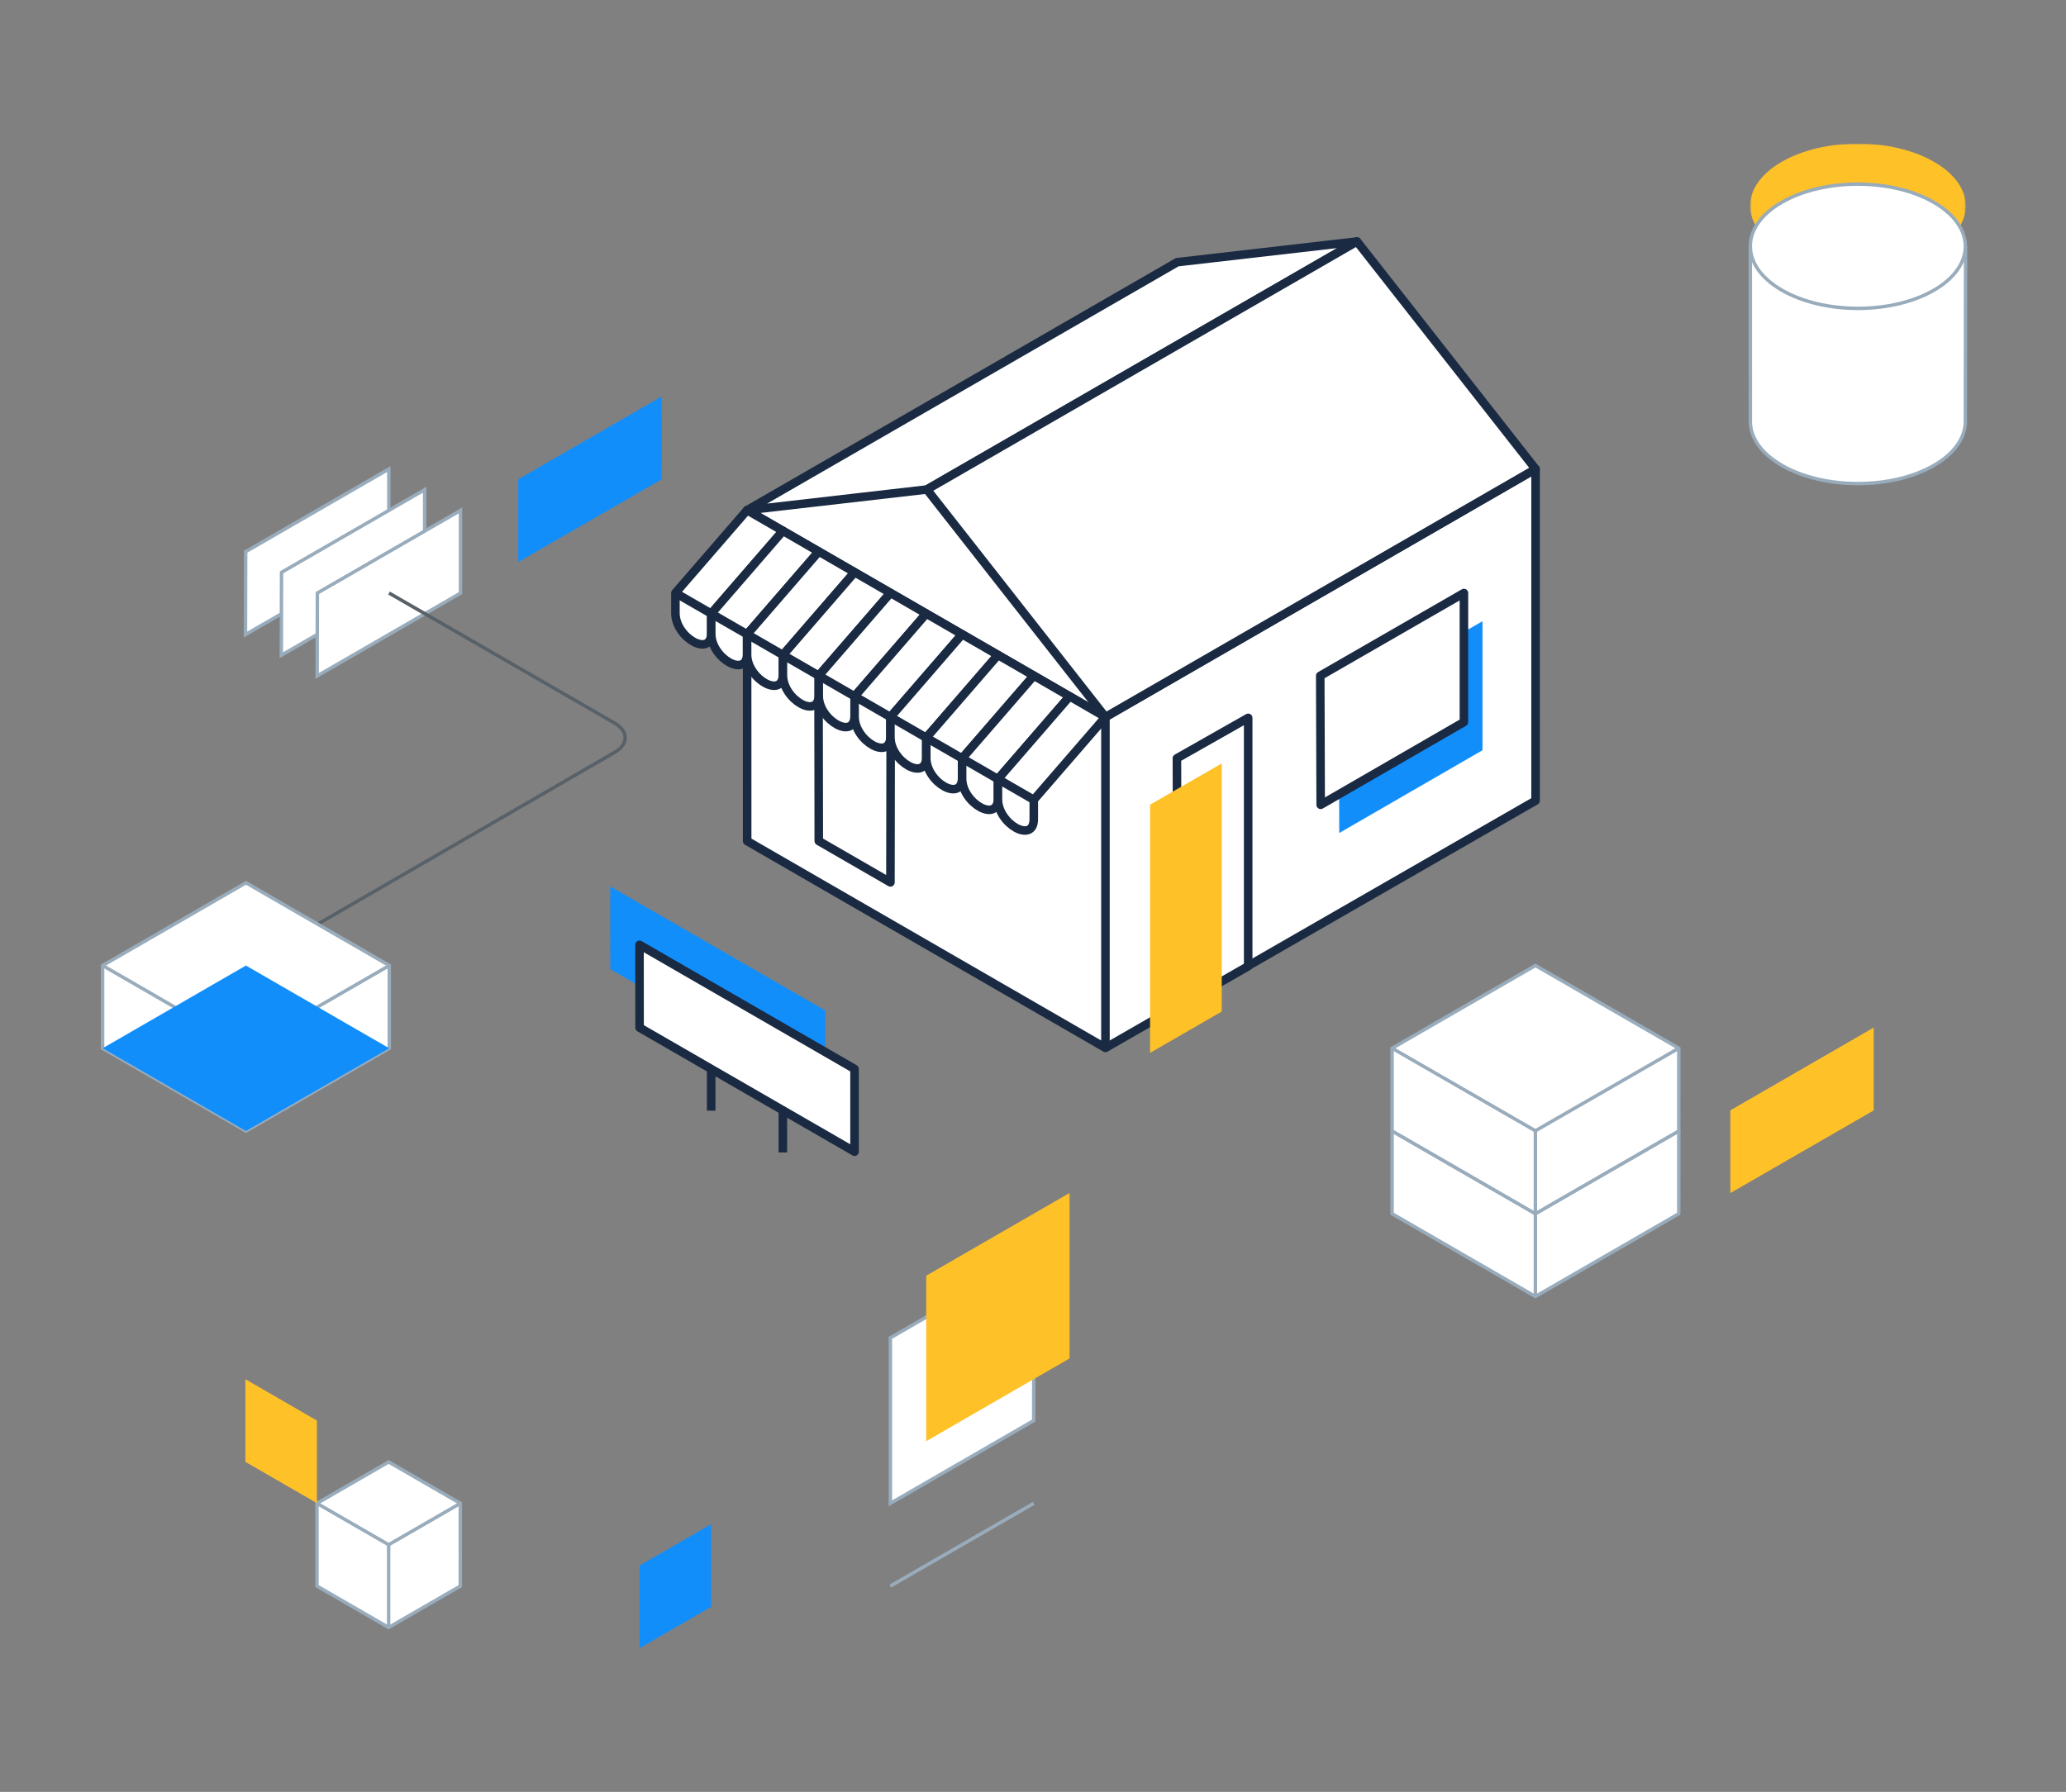 <svg height="524" viewBox="0 0 604 524" width="604" xmlns="http://www.w3.org/2000/svg" xmlns:xlink="http://www.w3.org/1999/xlink"><rect x="0" y="0" width="604" height="524" fill="#808080" stroke="none"/><mask id="a" fill="#fff"><path d="m0 0h63.035v36.434h-63.035z" fill="#fff" fill-rule="evenodd"/></mask><g fill="none" fill-rule="evenodd" transform="translate(30 42)"><path d="m9.256 31.098c12.322 7.114 32.278 7.114 44.573-.001 12.294-7.114 12.272-18.649-.05-25.763-12.322-7.113-32.278-7.113-44.572.001-12.295 7.115-12.273 18.649.049 25.763" fill="#ffc128" mask="url(#a)" transform="translate(481.657)"/><path d="m211.271 253.5-62.865-36.291.023 24.214 41.521 23.963 21.321 12.309z" fill="#128efb"/><path d="m188.416 107.196 52.57-6.054 52.197 66.538z" fill="#fff"/><path d="m83.622 385.519 20.957 12.103-.009 24.196-20.948 12.093-20.954-12.099v-24.19z" fill="#fff"/><g stroke="#99acbc"><path d="m83.622 385.519 20.957 12.103-.009 24.196-20.948 12.093-20.954-12.099v-24.19z"/><path d="m83.622 433.911.001-24.193 20.956-12.096"/><path d="m62.668 397.622 20.955 12.095"/></g><path d="m376.982 288.73-.004 24.193 41.9 24.204 41.911-24.197.008-24.2-41.907-24.196z" fill="#fff"/><path d="m376.982 288.73-.004 24.193 41.9 24.204 41.911-24.197.008-24.2-41.907-24.196z" stroke="#99acbc"/><path d="m460.797 288.73-41.921 24.146v24.195" stroke="#99acbc"/><path d="m376.982 288.73 41.894 24.146" fill="#fff"/><path d="m376.982 288.73 41.894 24.146" stroke="#99acbc"/><path d="m376.982 264.531-.004 24.193 41.9 24.204 41.911-24.197.008-24.2-41.907-24.196z" fill="#fff"/><path d="m376.982 264.531-.004 24.193 41.9 24.204 41.911-24.197.008-24.2-41.907-24.196z" stroke="#99acbc"/><path d="m460.797 264.531-41.921 24.146v24.195" stroke="#99acbc"/><path d="m376.982 264.531 41.894 24.146" fill="#fff"/><path d="m376.982 264.531 41.894 24.146" stroke="#99acbc"/><path d="m188.416 107.196.016 96.756 104.748 60.477 125.75-72.303-.004-96.967-125.746 72.526z" fill="#fff"/><path d="m188.416 107.196.016 96.756 104.748 60.477 125.75-72.303-.004-96.967-125.746 72.526z" stroke="#192a42" stroke-linejoin="round" stroke-width="2.5"/><path d="m293.18 264.429v-96.744z" fill="#fff"/><path d="m293.18 167.685v96.744" stroke="#192a42" stroke-linejoin="round" stroke-width="2.5"/><path d="m188.416 107.196 125.747-72.525 52.565-6.047-125.742 72.518z" fill="#fff"/><path d="m188.416 107.196 125.747-72.525 52.565-6.047-125.742 72.518z" stroke="#192a42" stroke-linejoin="round" stroke-width="2.5"/><path d="m418.926 95.159-52.198-66.535-125.742 72.518 52.194 66.543z" fill="#fff"/><path d="m418.926 95.159-52.198-66.535-125.742 72.518 52.194 66.543z" stroke="#192a42" stroke-linejoin="round" stroke-width="2.5"/><g transform="translate(0 11.847)"><path d="m188.416 95.349-20.955 24.195s.001 3.725.001 5.918c0 7.175 10.477 13.081 10.477 5.771l-.001-5.64 20.952-24.196z" fill="#fff"/><path d="m188.416 95.349-20.955 24.195s.001 3.725.001 5.918c0 7.175 10.477 13.081 10.477 5.771l-.001-5.64 20.952-24.196z" stroke="#192a42" stroke-linejoin="round" stroke-width="2.5"/><path d="m167.461 119.545 10.477 6.048" fill="#fff"/><path d="m167.461 119.545 10.477 6.048" stroke="#192a42" stroke-linejoin="round" stroke-width="2.5"/><path d="m198.893 101.398-20.955 24.195s.001 3.725.001 5.918c0 7.175 10.477 13.081 10.477 5.771l-.001-5.64 20.952-24.196z" fill="#fff"/><path d="m198.893 101.398-20.955 24.195s.001 3.725.001 5.918c0 7.175 10.477 13.081 10.477 5.771l-.001-5.64 20.952-24.196z" stroke="#192a42" stroke-linejoin="round" stroke-width="2.5"/><path d="m177.938 125.593 10.477 6.048" fill="#fff"/><path d="m177.938 125.593 10.477 6.048" stroke="#192a42" stroke-linejoin="round" stroke-width="2.5"/><path d="m209.37 107.446-20.955 24.195s.001 3.725.001 5.918c0 7.175 10.477 13.081 10.477 5.771l-.001-5.64 20.952-24.196z" fill="#fff"/><path d="m209.37 107.446-20.955 24.195s.001 3.725.001 5.918c0 7.175 10.477 13.081 10.477 5.771l-.001-5.64 20.952-24.196z" stroke="#192a42" stroke-linejoin="round" stroke-width="2.5"/><path d="m188.415 131.642 10.477 6.048" fill="#fff"/><path d="m188.415 131.642 10.477 6.048" stroke="#192a42" stroke-linejoin="round" stroke-width="2.5"/><path d="m219.847 113.495-20.955 24.195s.001 3.725.001 5.918c0 7.175 10.477 13.081 10.477 5.771l-.001-5.64 20.952-24.196z" fill="#fff"/><path d="m219.847 113.495-20.955 24.195s.001 3.725.001 5.918c0 7.175 10.477 13.081 10.477 5.771l-.001-5.64 20.952-24.196z" stroke="#192a42" stroke-linejoin="round" stroke-width="2.5"/><path d="m198.892 137.69 10.477 6.048" fill="#fff"/><path d="m198.892 137.69 10.477 6.048" stroke="#192a42" stroke-linejoin="round" stroke-width="2.5"/><path d="m230.324 119.543-20.955 24.195s.001 3.725.001 5.918c0 7.175 10.477 13.081 10.477 5.771l-.001-5.64 20.952-24.196z" fill="#fff"/><path d="m230.324 119.543-20.955 24.195s.001 3.725.001 5.918c0 7.175 10.477 13.081 10.477 5.771l-.001-5.64 20.952-24.196z" stroke="#192a42" stroke-linejoin="round" stroke-width="2.5"/><path d="m209.369 143.739 10.477 6.048" fill="#fff"/><path d="m209.369 143.739 10.477 6.048" stroke="#192a42" stroke-linejoin="round" stroke-width="2.5"/><path d="m240.801 125.592-20.955 24.195s.001 3.725.001 5.918c0 7.175 10.477 13.081 10.477 5.771l-.001-5.64 20.952-24.196z" fill="#fff"/><path d="m240.801 125.592-20.955 24.195s.001 3.725.001 5.918c0 7.175 10.477 13.081 10.477 5.771l-.001-5.64 20.952-24.196z" stroke="#192a42" stroke-linejoin="round" stroke-width="2.5"/><path d="m219.846 149.787 10.477 6.048" fill="#fff"/><path d="m219.846 149.787 10.477 6.048" stroke="#192a42" stroke-linejoin="round" stroke-width="2.5"/><path d="m251.278 131.64-20.955 24.195s.001 3.725.001 5.918c0 7.175 10.477 13.081 10.477 5.771l-.001-5.64 20.952-24.196z" fill="#fff"/><path d="m251.278 131.64-20.955 24.195s.001 3.725.001 5.918c0 7.175 10.477 13.081 10.477 5.771l-.001-5.64 20.952-24.196z" stroke="#192a42" stroke-linejoin="round" stroke-width="2.5"/><path d="m230.323 155.836 10.477 6.048" fill="#fff"/><path d="m230.323 155.836 10.477 6.048" stroke="#192a42" stroke-linejoin="round" stroke-width="2.5"/><path d="m261.755 137.689-20.955 24.195s.001 3.725.001 5.918c0 7.175 10.477 13.081 10.477 5.771l-.001-5.64 20.952-24.196z" fill="#fff"/><path d="m261.755 137.689-20.955 24.195s.001 3.725.001 5.918c0 7.175 10.477 13.081 10.477 5.771l-.001-5.64 20.952-24.196z" stroke="#192a42" stroke-linejoin="round" stroke-width="2.5"/><path d="m240.8 161.884 10.477 6.048" fill="#fff"/><path d="m240.8 161.884 10.477 6.048" stroke="#192a42" stroke-linejoin="round" stroke-width="2.5"/><path d="m272.231 143.737-20.955 24.195s.001 3.725.001 5.918c0 7.175 10.477 13.081 10.477 5.771l-.001-5.64 20.952-24.196z" fill="#fff"/><path d="m272.231 143.737-20.955 24.195s.001 3.725.001 5.918c0 7.175 10.477 13.081 10.477 5.771l-.001-5.64 20.952-24.196z" stroke="#192a42" stroke-linejoin="round" stroke-width="2.5"/><path d="m251.276 167.932 10.477 6.048" fill="#fff"/><path d="m251.276 167.932 10.477 6.048" stroke="#192a42" stroke-linejoin="round" stroke-width="2.5"/><path d="m282.708 149.786-20.955 24.195s.001 3.725.001 5.918c0 7.175 10.477 13.081 10.477 5.771l-.001-5.64 20.952-24.196z" fill="#fff"/><path d="m282.708 149.786-20.955 24.195s.001 3.725.001 5.918c0 7.175 10.477 13.081 10.477 5.771l-.001-5.64 20.952-24.196z" stroke="#192a42" stroke-linejoin="round" stroke-width="2.5"/><path d="m261.753 173.981 10.477 6.048" fill="#fff"/><path d="m261.753 173.981 10.477 6.048" stroke="#192a42" stroke-linejoin="round" stroke-width="2.5"/><path d="m314.076 167.898 20.832-11.82v72.623l-20.706 11.821z" fill="#fff"/><path d="m314.076 167.898 20.832-11.82v72.623l-20.706 11.821z" stroke="#192a42" stroke-linejoin="round" stroke-width="2.5"/><path d="m361.407 152.008 42.005-24.195v37.732l-41.879 24.196z" fill="#128efb"/><path d="m355.978 143.767 42.005-24.195v37.732l-41.879 24.196z" fill="#fff"/><path d="m355.978 143.767 42.005-24.195v37.732l-41.879 24.196z" stroke="#192a42" stroke-linejoin="round" stroke-width="2.5"/><path d="m209.307 151.256.065 40.837 20.949 12.098.065-40.837" stroke="#192a42" stroke-linejoin="round" stroke-width="2.5"/><path d="m41.769 131.71 41.899-24.192.009-24.201-41.848 24.161z" fill="#fff"/><path d="m41.769 131.71 41.899-24.192.009-24.201-41.848 24.161z" stroke="#99acbc"/><path d="m52.244 137.757 41.899-24.192.009-24.201-41.848 24.161z" fill="#fff"/><path d="m52.244 137.757 41.899-24.192.009-24.201-41.848 24.161z" stroke="#99acbc"/><path d="m62.723 143.806 41.899-24.192.009-24.201-41.848 24.161z" fill="#fff"/><path d="m62.723 143.806 41.899-24.192.009-24.201-41.848 24.161z" stroke="#99acbc"/><path d="m62.863 216.401 86.87-50.258c4.049-2.342 4.046-6.171-.006-8.508l-65.991-38.061" stroke="#596168"/><g transform="translate(481.712 18.168)"><path d="m0 0 .012 50.704c-.231 4.823 2.843 9.691 9.219 13.372 12.288 7.094 32.19 7.094 44.451-.001 6.139-3.552 9.199-8.21 9.181-12.866l.063-51.209" fill="#fff"/><path d="m0 0 .012 50.704c-.231 4.823 2.843 9.691 9.219 13.372 12.288 7.094 32.19 7.094 44.451-.001 6.139-3.552 9.199-8.21 9.181-12.866l.063-51.209" stroke="#99acbc"/></g><path d="m490.942 31.014c12.288 7.095 32.19 7.094 44.451-.001s12.239-18.598-.049-25.692c-12.288-7.095-32.19-7.094-44.451.001-12.261 7.095-12.239 18.597.049 25.692" fill="#fff"/><path d="m490.942 31.014c12.288 7.095 32.19 7.094 44.451-.001s12.239-18.598-.049-25.692c-12.288-7.095-32.19-7.094-44.451.001-12.261 7.095-12.239 18.597.049 25.692z" stroke="#99acbc"/><path d="m230.303 337.377.001 48.389 41.902-24.196.006-48.39z" fill="#fff"/><path d="m230.303 337.377.001 48.389 41.902-24.196.006-48.39z" stroke="#99acbc"/><path d="m272.209 385.767-41.906 24.195" fill="#fff"/><path d="m272.209 385.767-41.906 24.195" stroke="#99acbc"/><path d="m219.825 258.739-62.865-36.291.023 24.214 41.521 23.962 21.321 12.31z" fill="#fff"/><path d="m219.825 258.739-62.865-36.291.023 24.214 41.521 23.962 21.321 12.31z" stroke="#192a42" stroke-linejoin="round" stroke-width="2.5"/><path d="m198.867 283.149v-12.31" fill="#fff"/><path d="m198.867 283.149v-12.31" stroke="#192a42" stroke-linejoin="round" stroke-width="2.5"/><path d="m177.918 270.944v-12.31" fill="#fff"/><path d="m177.918 270.944v-12.31" stroke="#192a42" stroke-linejoin="round" stroke-width="2.5"/><path d="m0 228.5.004 24.193 41.904 24.194 41.907-24.191.001-24.199-41.908-24.195z" fill="#fff"/><g stroke="#99acbc"><path d="m0 228.5.004 24.193 41.904 24.194 41.907-24.191.001-24.199-41.908-24.195z"/><path d="m0 228.5 41.903 24.198 41.913-24.201"/><path d="m41.903 252.698.004 24.189"/></g><path d="m327.181 169.402-20.956 12.062v72.587l20.954-12.097z" fill="#ffc128"/><path d="m41.734 349.473.005 24.164 20.917 12.078v-24.158z" fill="#ffc128"/><g fill="#128efb"><path d="m177.9 391.875-.005 24.164-20.917 12.078v-24.158z"/><path d="m41.892 228.503 41.905 24.196-41.903 24.194-41.874-24.215z"/><path d="m121.513 86.31v24.194l41.906-24.161.005-24.232z"/></g><path d="m240.781 367.594 41.905-24.194v-48.39l-41.906 24.193z" fill="#ffc128"/><path d="m475.876 270.842v24.194l41.906-24.161.005-24.232z" fill="#ffc128"/></g></g></svg>